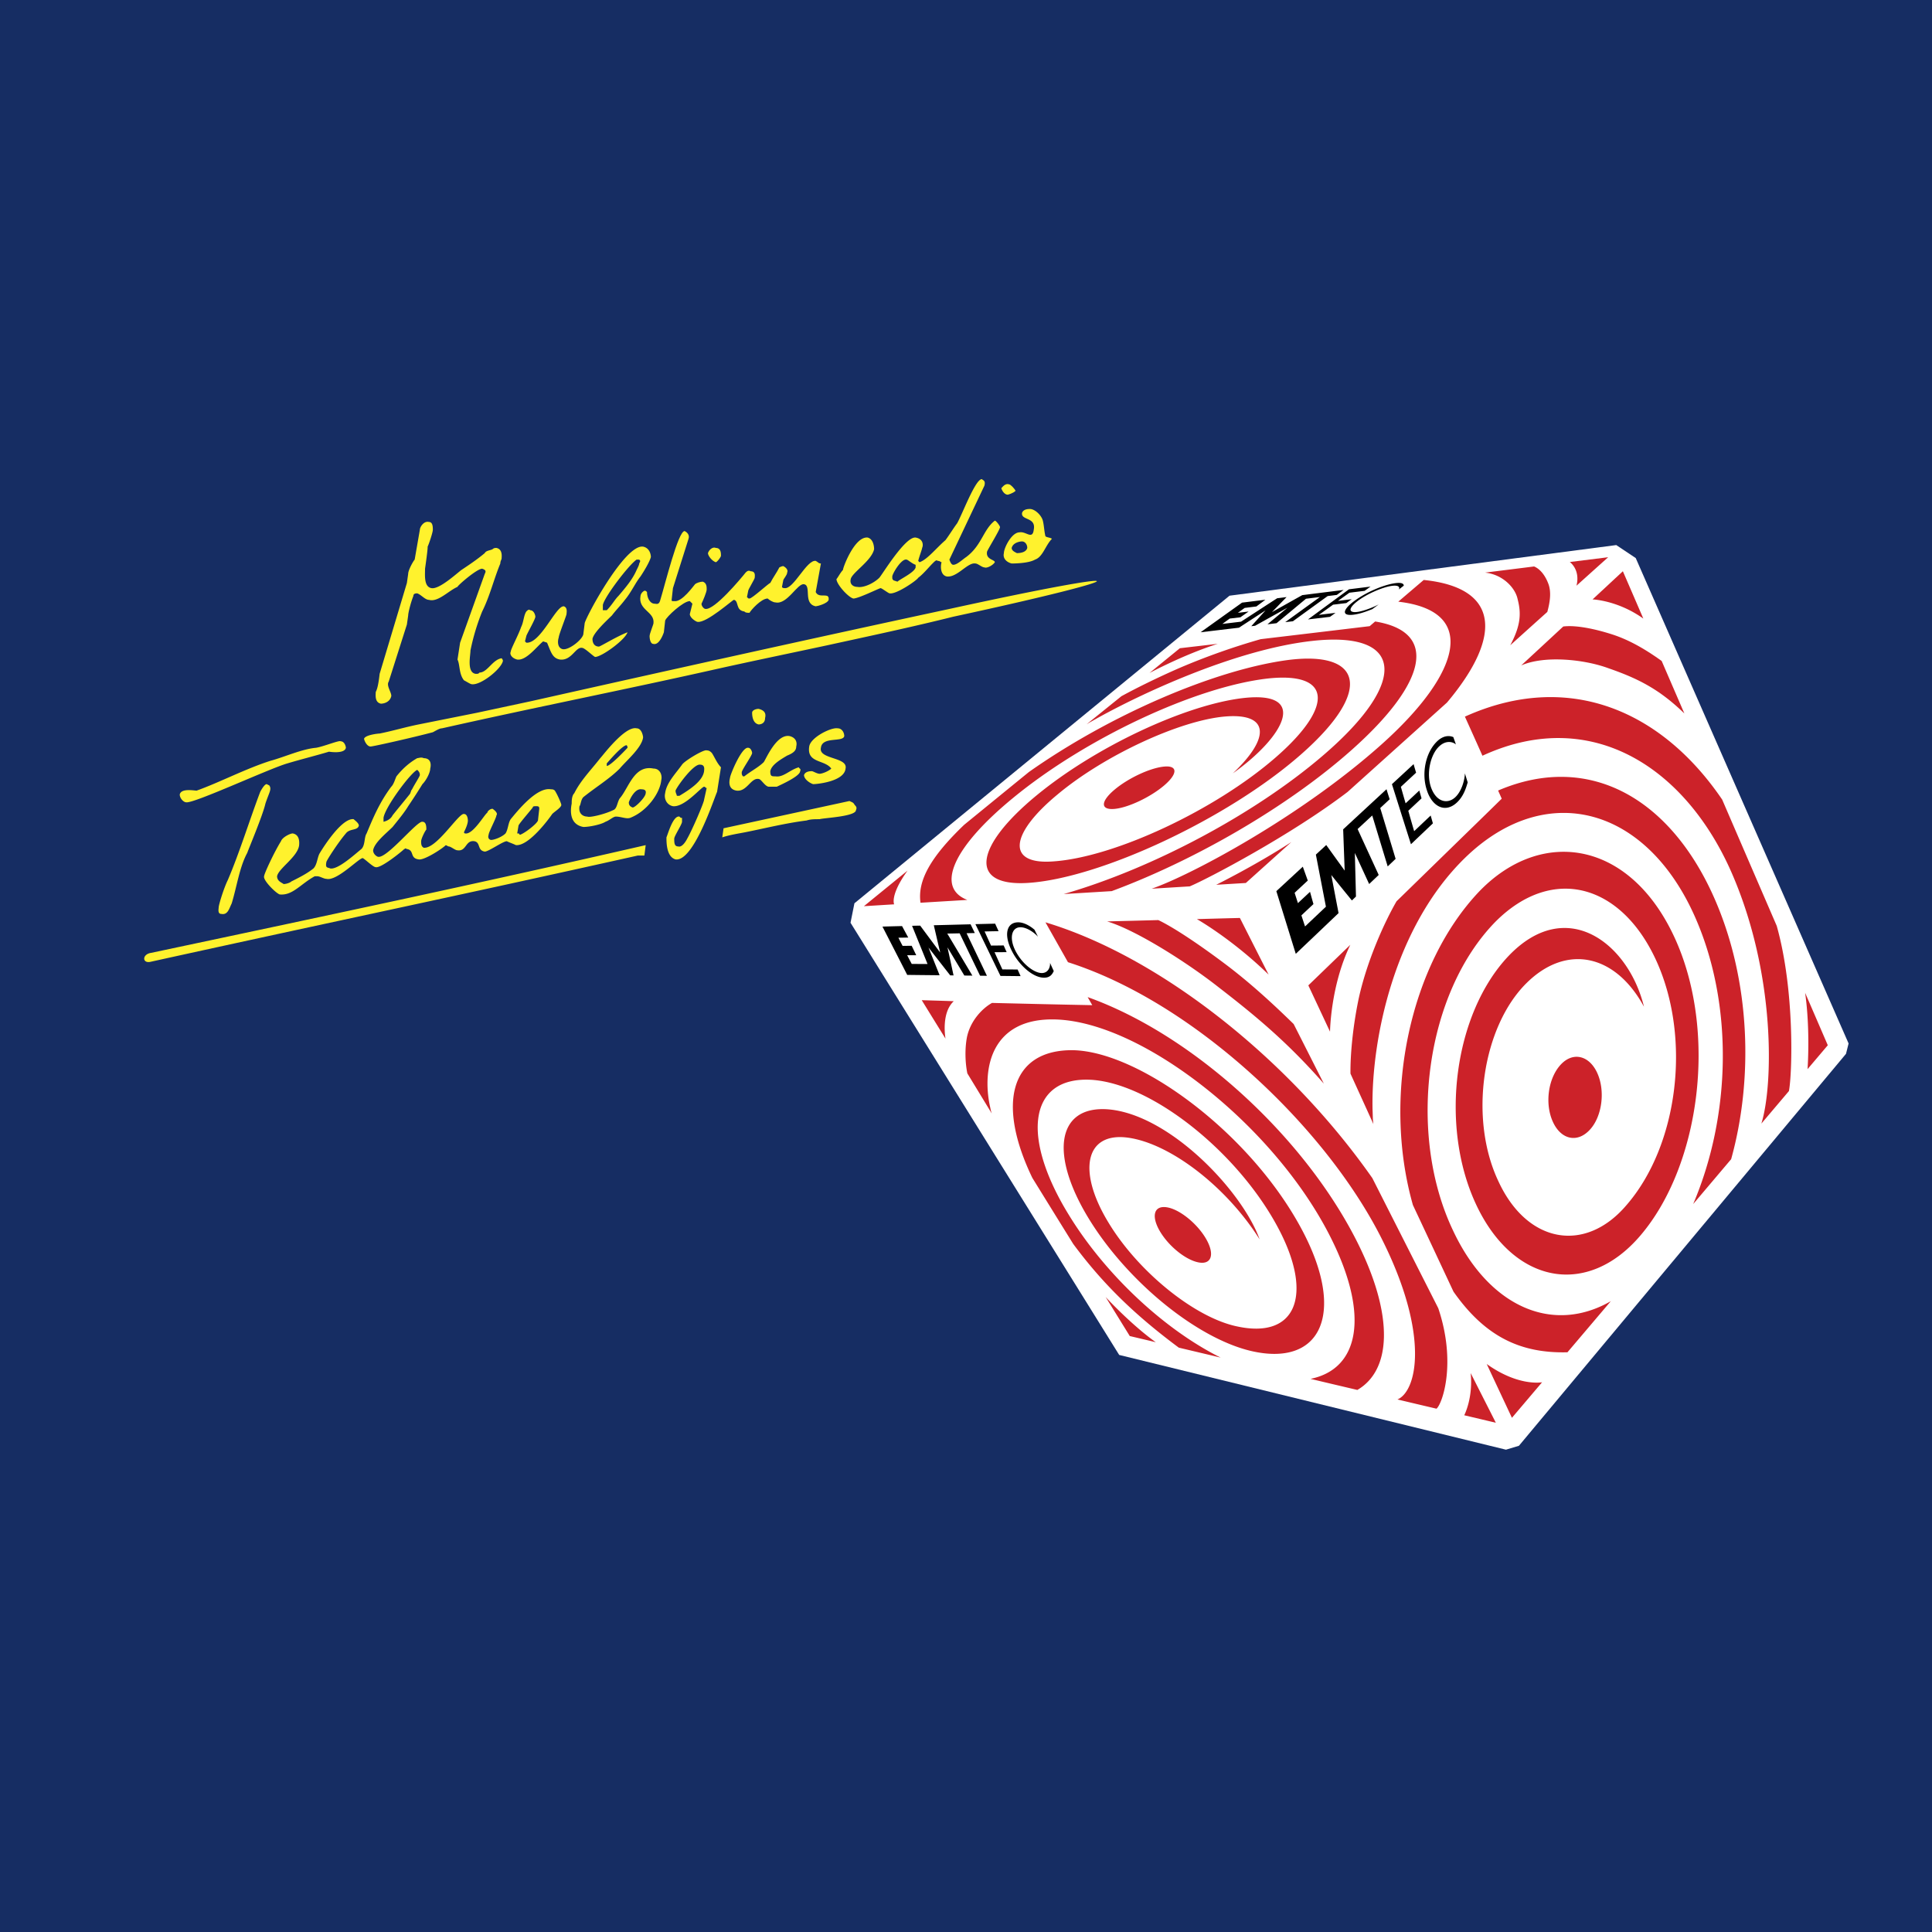 <svg xmlns="http://www.w3.org/2000/svg" width="2500" height="2500" viewBox="0 0 192.756 192.756"><g fill-rule="evenodd" clip-rule="evenodd"><path fill="#162d63" d="M0 0h192.756v192.756H0V0z"/><path fill="#fff" d="M122.668 59.433l38.587-5.051 1.942 1.296 21.237 48.429-.259 1.034-32.632 39.105-1.294.389-38.588-9.453-26.804-43.119.389-1.942 37.422-30.688z"/><path d="M100.677 48.322c.13 0 .518.388.647.647-.259.259-.776.388-.776.388-.26 0-.519-.259-.648-.647.129-.13.388-.518.777-.388zM68.305 52.983c.259.13.518.389.389.777l-1.554 4.92-.13 1.166c0 .129 0 .129.259.129.777.13 1.942-1.554 2.072-1.683s.518-.259.776-.259c.389.13.389.518.389.777s-.389 1.165-.518 1.424c0 .259.259.518.389.518.907.129 3.497-2.979 4.014-3.626.13-.129.259-.259.518-.129.518 0 .388.518.388.647s-.647 1.166-.647 1.295l-.129.647c.129 0 0 .129.259.129s1.942-1.554 2.072-1.554c.259-.518.647-1.036.906-1.554 0 0 .259-.129.388-.129.259.129.518.389.389.647 0 .259-.389.647-.389.777l-.129.647s0 .129.259.129c.906.13 2.201-2.849 3.107-2.719.259.129.259.259.519.259l-.519 2.849c.259.518.777.259 1.166.389.129.129.129.129.129.388-.129.389-1.165.647-1.295.647-1.295-.259-.388-2.072-1.165-2.201-.647-.129-1.684 2.072-2.849 1.813-.259 0-.647-.259-.777-.389-.647 0-1.683 1.166-1.812 1.424-.259 0-.389 0-.518-.129-.907-.129-.518-1.036-1.036-1.166-.13 0-2.72 2.331-3.626 2.202-.129 0-.777-.389-.777-.777l.259-1.036-.259-.259c-.647 0-2.331 1.554-2.46 1.942l-.129 1.166c-.129.388-.518 1.295-1.036 1.166-.389 0-.389-.777-.389-.777 0-.259.389-1.165.389-1.294.129-1.166-1.554-1.295-1.295-2.719 0-.13.129-.389.388-.518.129 0 .129 0 .259.129 0 .518.259 1.166.776 1.166.13 0 .389.129.519-.259.517-1.683 1.812-6.992 2.46-6.992z" fill="#fff22d"/><path d="M71.412 54.667c.519 0 .519.518.519.776 0 .13-.389.647-.519.647-.388-.129-.777-.647-.777-.906.13-.388.518-.647.777-.517zM42.795 52.077c.389 0 .389.518.389.777s-.389 1.424-.518 1.683c0 .13 0 .389-.259 2.201 0 .647-.13 1.813.647 1.942.777.13 2.46-1.424 2.978-1.812.777-.518 1.554-1.036 2.331-1.684.13-.259.518-.259.777-.388.129-.129.259-.129.388-.129.647.129.518.906.518 1.036s-.129.259-.129.518c-.647 1.554-1.036 3.237-1.813 4.791a22.146 22.146 0 0 0-1.165 3.885c0 .518-.389 2.201.518 2.331.259 0 .259 0 .389-.129.777 0 1.295-1.295 2.201-1.424 0 0 .129.129.129.259-.129.777-2.201 2.46-3.107 2.331-.129 0-.518-.259-.777-.389-.518-.647-.389-1.554-.647-2.072l.259-1.684 2.46-6.863c.13-.259.13-.388-.259-.518-.518 0-2.46 1.684-2.46 1.813-.907.389-1.942 1.554-2.849 1.295-.388 0-.777-.518-1.166-.647-.129 0-.388 0-.388.259-.259.647-.518 1.683-.518 1.942l-.129.906-1.813 5.697c-.259.389.259 1.036.259 1.425-.129.647-.777.776-1.036.776-.647-.129-.518-.906-.518-1.165.13-.259.259-.647.389-1.813l2.719-9.064.129-.907c0-.388.518-1.294.647-1.424l.518-2.978c0-.26.388-.907.906-.777zM95.109 61.529c-4.144 1.036-8.417 1.942-12.56 2.849-3.626.777-7.381 1.554-10.877 2.331-9.194 2.072-18.387 3.885-27.581 5.957-.259 0-.647.259-.906.389-1.942.518-5.957 1.424-6.215 1.424-.389 0-.647-.647-.647-.777.129-.389 1.424-.518 1.554-.518 1.295-.259 2.59-.647 3.885-.906l5.827-1.166 5.438-1.165c13.855-3.107 27.84-6.215 41.695-9.193 19.551-4.275 19.551-3.369.387.775zM63.514 55.832h.259c.13.13.13.13 0 .389 0 .129-.129.388-.259.647-.389.906-1.036 1.683-1.812 2.59-.389.388-.647.906-1.166 1.424h-.389v-.518c.129-.777 2.59-4.014 3.367-4.532zm.647-1.295c.647.13.777.777.777 1.036-.129.518-.777 1.554-1.036 1.942-.519.647-.907 1.554-1.554 2.331-.388.518-.906 1.036-1.294 1.554-.389.388-1.813 1.683-1.942 2.331 0 .518.259.777.647.777.129 0 1.812-1.036 2.849-1.424-.259.777-2.59 2.46-3.237 2.46-.259-.13-1.036-.907-1.295-.907-.647-.129-1.036 1.295-2.201 1.166-.777-.129-.907-.777-1.295-1.684l-.389-.129c-.647.518-1.683 1.942-2.59 1.813-.518-.129-.777-.518-.647-.777 0-.259.777-1.684 1.036-2.46.259-.518.259-1.165.518-1.554.129-.129.259-.259.388-.129.389 0 .518.518.518.647 0 .259-.906 1.812-.906 1.942l-.129.518.129.129c1.424.13 2.978-3.755 3.755-3.625.388.129.259.647.259.777s-.777 2.072-.777 2.331c-.129.388-.129 1.036.389 1.165.647.13 2.072-1.036 2.072-1.554l.129-1.036c.129-.648 4.013-7.899 5.826-7.64zM90.447 55.832c.129 0 .518.389.906.518v.259c-.129.518-1.554 1.166-1.812 1.424l-.389-.129c-.129-.129-.129-.129-.129-.388 0-.26.907-1.814 1.424-1.684zm7.51-8.029c.13.13.389.13.26.647l-3.497 7.381c.129.389.259.518.389.518.388 0 .906-.518 1.295-.777 1.553-1.165 1.683-2.719 2.849-3.626.129 0 .518.518.518.647 0 .259-1.295 2.331-1.295 2.46-.13.777.777.777.777 1.036-.13.259-.777.647-1.036.518-.26 0-.647-.388-.907-.388-.776-.13-1.812 1.424-2.848 1.295-.647-.13-.647-1.036-.518-1.425-.129 0-.129-.129-.389-.129-.129-.13-.259 0-.518.259-.389.388-.907 1.036-1.425 1.424-.129.259-2.201 1.683-2.849 1.554-.129 0-.777-.518-.906-.518s-2.201 1.036-2.719 1.036c-.518-.129-1.683-1.424-1.683-1.942.129-.129.389-.647.647-.906 0-.259 1.166-3.367 2.46-3.237.518.13.647.777.647 1.166-.259 1.166-2.201 2.331-2.331 2.978-.129.518.259.777.647.777.647.129 1.684-.388 2.202-.906.259-.259 2.59-4.144 3.625-4.014.777.13.777.777.647 1.036 0 .129-.259.776-.389 1.295l.13.129c.777-.259 1.683-1.424 2.59-2.201.388-.518.777-1.165 1.165-1.683.52-.908 1.815-4.404 2.462-4.404zM101.972 54.019c.259 0 .518.259.518.647-.129.518-.906.518-1.035.518-.26-.129-.519-.259-.519-.518.129-.518.777-.647 1.036-.647zm.777-3.237c.518 0 1.165.647 1.295 1.165.129.518.129 1.036.259 1.554.129.129.518.129.647.259-.647.647-.906 1.812-1.684 2.071-.647.389-2.201.389-2.331.389-.518-.13-.906-.518-.776-1.036 0-.518.776-2.071 1.554-2.071.647-.13 1.295.776 1.424-.259.259-1.295-1.294-.907-1.165-1.684.129-.388.647-.388.777-.388zM75.686 70.723c.518.129.777.388.647.907 0 .518-.388.647-.647.647-.647-.13-.647-1.036-.647-1.166-.001-.259.388-.388.647-.388zM83.584 72.665c.388 0 .647.389.647.777-.129.647-2.201 0-2.33 1.166-.259 1.166 2.719.907 2.46 2.072-.13 1.295-2.849 1.554-3.237 1.554-.389-.129-.906-.518-.906-.906.129-.388.647-.388.777-.388s.518.259.777.259.906-.259 1.166-.518c-.647-.906-2.46-.518-2.202-2.201.129-.908 2.201-1.944 2.848-1.815zM78.793 73.442c.518.13.777.518.647 1.036 0 .389-.259.647-.906.906-.647.389-1.554.907-1.683 1.554 0 .518.129.518.518.518.777.129 1.424-.647 2.331-.906 0 .129.259.129.129.389 0 .518-2.072 1.424-2.331 1.553h-.776c-.389 0-.777-.776-1.036-.776-.777-.13-1.165 1.295-2.201 1.165-.777-.129-.777-.777-.647-1.295 0-.259 1.165-3.107 1.812-2.978.259 0 .389.389.389.518 0 .259-1.036 1.683-1.036 1.942 0 .129 0 .259.13.388h.129c.647-.518 1.424-.906 1.942-1.424.259-.388 1.294-2.849 2.589-2.59zM84.75 79.917c.259.129.389.129.518.389.129.129.259.259.129.518 0 .647-3.237.777-3.625.907-.518 0-.906 0-1.295.129-2.072.259-4.144.777-6.086 1.166-.647.129-1.554.259-2.331.518l.13-.907 12.56-2.72zM33.99 73.96c.389 0 .518.518.518.647-.129.647-1.683.389-1.683.389-1.295.388-2.849.777-4.144 1.166-1.813.518-9.323 4.014-10.1 3.884-.259 0-.647-.388-.647-.777.129-.647 1.424-.389 1.683-.389 2.201-.777 4.921-2.201 7.381-2.978 1.424-.388 3.107-1.166 4.532-1.295.777-.129 2.331-.776 2.46-.647zM26.609 78.233l.259.13c.259.388 0 .647-.388 1.812-.259 1.166-1.683 4.532-1.813 4.92-.776 1.424-1.036 3.367-1.554 5.05-.259.518-.389 1.166-1.036 1.036-.388 0-.259-.518-.259-.647 0-.259.518-1.942.906-2.72 1.166-2.719 2.202-6.085 3.237-8.805.001.001.39-.776.648-.776zM64.42 84.319l-.129 1.036h-.647C44.479 89.628 34.379 91.7 14.956 95.973c-.777.129-.777-.777.129-.907 19.553-4.143 33.538-7.121 49.335-10.747zM41.63 76.809c.13.13.259.259.259.518 0 .129-.518.906-.777 1.424-.13.129-.13.388-.259.518-.518.647-1.165 1.424-1.683 2.072-.129.259-.389.518-.906.647V81.6c.129-1.036 2.718-4.532 3.366-4.791zm.647-1.165c.647 0 .777.518.647 1.036 0 .389-.388 1.166-.777 1.554a58.478 58.478 0 0 1-1.424 2.201c-.388.648-1.036 1.425-1.554 2.072-.647.647-1.813 1.554-1.942 2.331 0 .388.389.647.518.647.906.129 3.884-3.625 4.402-3.496.389 0 .389.518.389.777-.129.13-.518.907-.518 1.166 0 .259 0 .518.259.647 1.295.129 3.497-3.496 4.015-3.367.388 0 .388.647.388.647 0 .259-.129.647-.388 1.166 0 0 0 .129.129.129.777.129 1.942-1.942 2.201-2.072 0-.129.259-.389.518-.389.388.259.518.518.388.647 0 .259-.777 1.684-.777 1.942-.129.389.129.518.259.518.259 0 1.036-.259 1.425-.647.259-.389.259-1.036.518-1.424.647-.777 2.59-3.238 4.014-2.979.129 0 .259 0 .389.129.259.389.647 1.295.647 1.425 0 .259-.647.647-.906.906-.259.389-2.331 3.237-3.625 3.108-.259-.129-.647-.259-.906-.389-.389 0-1.813 1.036-2.202 1.036-.776-.129-.388-.906-1.036-1.036-.906-.129-.777 1.036-1.683.906-.259 0-.647-.388-.907-.388l-.259-.129c-.389.388-2.202 1.553-2.719 1.424-.907-.129-.389-.906-1.166-1.036-.259-.129-.129 0-.259 0-.259.259-2.331 1.942-2.849 1.812-.259 0-1.036-.777-1.295-.906-.388 0-2.59 2.331-3.625 2.072-.259 0-.647-.259-.907-.259H31.4c-1.424.777-2.201 1.942-3.496 1.813-.389-.13-1.684-1.425-1.554-1.813 0-.259 1.036-2.46 1.683-3.496.129-.388.907-.777 1.166-.777.777.129.647 1.036.647 1.166-.129 1.165-2.072 2.331-2.201 3.107 0 .518.518.647.647.777.259 0 .647-.129.777-.259.777-.389 1.554-.777 2.202-1.295.388-.389.388-1.166.647-1.554.388-.647 2.201-3.496 3.366-3.366.129.129.518.388.518.647-.129.518-.907.259-1.295.777-.777.906-1.942 2.719-1.942 2.849-.13.647.129.518.388.647.777.129 2.46-1.425 3.107-1.942.389-.388.259-1.165.518-1.554.647-1.554 1.295-3.108 2.46-4.662.259-.259.388-.776.518-1.036.518-.647 1.165-1.294 2.071-1.812.133.002.392-.128.65.002zm11.266 4.79c.259 0 .259.13.259.259l-.129 1.166c-.13.389-1.554 1.424-1.813 1.424-.129-.129 0-.129-.259-.129l.13-.777c0-.129.906-1.166 1.424-1.813 0-.13.129-.13.388-.13zM63.514 72.665c.518 0 .647.777.647.907-.13 1.036-1.684 2.331-2.331 3.107-1.036 1.036-2.331 1.812-3.626 2.849-.259.259-.259.777-.388.906-.13.777.388 1.036.777 1.036.259.13 1.813-.259 2.59-.647.388-.129.388-.777.647-1.165.906-1.036 1.424-3.367 3.367-2.979.647 0 .906.647.776 1.166-.129 1.294-1.424 3.108-3.107 3.755-.389.129-.906-.13-1.424-.13-.259 0-.647.389-1.036.518-.389.259-1.554.518-2.202.518-1.424-.259-1.295-1.684-1.166-2.331 0-.259 0-.777.259-1.036.648-1.294 1.684-2.331 2.59-3.496.26-.259 2.461-3.237 3.627-2.978zm-1.036 1.684s.13 0 .13.259c0 0-1.684 1.813-2.072 1.813v-.259c.129-.13 1.424-1.684 1.942-1.813zm1.553 4.402c.519 0 .389.388.389.388 0 .389-1.036 1.425-1.295 1.425-.388-.13-.388-.389-.388-.518.129-.388.647-1.424 1.294-1.295zM70.506 74.867c.259 0 .389.129.518.259.259.389.518 1.036.907 1.424l-.389 2.46c-.259.518-2.331 6.992-4.144 6.733-.906-.259-.906-1.683-.906-2.201.129-.259.647-2.202 1.295-2.072.129.13.129.13.259.13v.388c0 .259-.777 1.424-.777 1.684 0 .388 0 .777.388.777.389.129.777-.518.907-.777.518-.907 1.683-3.626 1.683-3.885l.259-1.165c-.129 0-.129-.13-.259-.13-.259 0-1.942 2.072-3.107 1.942-.647-.129-.907-.776-.777-1.295.13-1.036 1.036-1.942 1.684-2.848.258-.389 2.2-1.554 2.459-1.424zm-.648 1.424c.518 0 .389.518.389.647-.13.906-1.166 1.683-2.46 2.46h-.259c0-.129-.129-.259-.129-.518.129-.388 1.812-2.718 2.459-2.589z" fill="#fff22d"/><path d="M102.656 77.022c4.041-2.847 8.669-5.396 13.167-7.341 4.498-1.945 8.951-3.334 12.65-3.828 3.584-.467 5.76.23 6.151 1.846.401 1.652-1.069 4.282-4.866 7.608-3.659 3.206-8.664 6.286-13.674 8.633-5.023 2.353-9.976 3.924-13.514 4.147-2.995.193-4.341-.73-4.131-2.351.204-1.581 1.892-3.834 4.963-6.366 2.941-2.425 6.663-4.694 10.345-6.426 3.67-1.727 7.37-2.959 10.279-3.298 6.586-.748 4.153 3.831-1.027 7.512 3.88-3.674 3.525-6.026-.754-5.673-4.482.372-12.05 3.857-16.742 7.785-4.823 3.992-5.072 7.037-.399 6.671 3.033-.208 7.062-1.478 11.116-3.376 4.045-1.895 8.053-4.384 11.053-6.997 2.977-2.589 4.354-4.748 4.188-6.158-.164-1.383-1.83-2.052-4.948-1.718-3.64.41-8.214 1.923-12.731 4.041-4.53 2.124-9.097 4.905-12.704 7.874-2.971 2.436-4.905 4.649-5.71 6.417-.822 1.804-.474 3.142 1.141 3.761l-4.67.282c-.305-2.174.955-4.516 4.358-7.778 2.174-1.774 4.327-3.532 6.459-5.267zm41.71-6.928c2.875-3.415 4.15-6.326 3.735-8.455-.401-2.064-2.391-3.402-6.055-3.776-.845.719-1.69 1.441-2.54 2.167 3.956.459 5.526 2.197 5.16 4.696-.379 2.578-2.826 5.965-6.832 9.546-4.038 3.609-8.777 6.86-13.012 9.389-4.273 2.551-7.973 4.333-9.917 5.006 1.254-.076 2.521-.156 3.795-.233 1.747-.729 10.044-5.072 15.75-9.422l9.916-8.918zm3.794-12.965c1.62-.202 3.253-.405 4.896-.613.682.281 1.17 1.026 1.441 1.774.278.787.16 1.742-.122 2.763-1.226 1.1-2.456 2.206-3.697 3.326 1.108-2.075 1.078-3.274.731-4.624-.242-1.131-1.498-2.449-3.249-2.626zm-42.035 32.072c1.582-.099 3.182-.195 4.79-.293 3.983-1.473 8.332-3.534 12.516-5.968 4.151-2.417 8.119-5.184 11.382-8.081 3.859-3.425 6.042-6.423 6.432-8.672.379-2.19-.932-3.675-4.047-4.181-.183.156-.365.314-.544.466a8194.854 8194.854 0 0 1-10.875 1.298 68.462 68.462 0 0 0-8.107 2.876c-2.254.984-4.416 2.062-5.792 2.818-1.147.928-2.307 1.858-3.473 2.802.478-.293.431-.254 1.104-.635 2.597-1.438 6.15-3.157 9.921-4.61 3.776-1.456 7.823-2.66 11.429-3.069 4.466-.511 6.928.429 7.233 2.418.315 2.048-1.672 5.226-6.166 9.064-3.336 2.854-7.54 5.651-12.042 8.059-4.532 2.423-9.321 4.433-13.761 5.708zm5.072-10.414c1.373-1.155 3.57-2.182 4.963-2.306 1.354-.121 1.353.721-.017 1.888-1.384 1.177-3.622 2.229-4.98 2.338-1.396.109-1.352-.755.034-1.92zM89.211 90.225c-1.012.061-2.015.125-3.018.186 1.458-1.192 2.909-2.372 4.35-3.547-1.781 2.477-1.332 3.361-1.332 3.361zm32.13-1.95l2.956-.179c1.527-1.375 3.042-2.734 4.544-4.085-3.561 2.315-7.5 4.264-7.5 4.264zm-6.656-21.129c1.016-.832 2.027-1.653 3.032-2.472 1.253-.147 2.513-.292 3.78-.441-3.41 1.081-6.812 2.913-6.812 2.913zm41.934-11.073l3.828-.478c-1.049.941-2.101 1.887-3.16 2.839.401-1.62-.668-2.361-.668-2.361z" fill="#cc2229"/><path d="M134.589 58.792c-1.355.996-2.723 2-4.091 3.009l2.197-.26c.181-.13.366-.261.55-.396-.556.066-1.107.132-1.66.201l1.417-1.017 1.32-.16c.18-.127.358-.258.541-.388-.458.056-.913.111-1.368.17.377-.274.758-.542 1.136-.816l1.521-.188c.192-.138.389-.282.589-.423-.721.09-1.437.18-2.152.268zm4.662-.615c-1.187.148-2.979.916-4.156 1.802-1.097.816-1.309 1.497-.074 1.351.697-.083 1.416-.367 1.896-.558.214-.155.425-.313.638-.468-.563.295-1.521.675-2.166.752-.794.094-.946-.312.055-1.087.947-.728 2.554-1.409 3.443-1.52.695-.087.79.157.673.368.161-.126.323-.253.492-.383.012-.195-.211-.331-.801-.257zm-13.005 1.658l-2.327.29a2478.16 2478.16 0 0 0-4.135 2.957c1.271-.153 2.544-.305 3.826-.456.886-.577 1.77-1.154 2.657-1.729-.477.525-.953 1.054-1.427 1.579l.379-.044 3.229-1.8c-.665.55-1.329 1.104-1.992 1.654.303-.036.605-.072.907-.111.986-.815 1.963-1.631 2.938-2.439l1.388-.172a2571.12 2571.12 0 0 0-3.462 2.509l.767-.091c1.161-.843 2.317-1.679 3.468-2.513l.913-.113c.225-.167.45-.33.679-.497-1.387.173-2.762.345-4.129.518-1.01.564-2.018 1.131-3.023 1.696.486-.501.973-1.003 1.459-1.501l-.94.117c-1.199.774-2.397 1.554-3.601 2.336l-1.865.224.73-.533 1.071-.129c.269-.192.541-.381.821-.576l-1.074.131c.224-.163.451-.327.679-.49l1.167-.145.897-.672z"/><path d="M103.001 117.525c-1.756-3.631-2.32-6.766-1.707-9.018.641-2.352 2.564-3.766 5.763-3.729 3.224.066 7.536 2.018 11.782 5.236 4.302 3.26 8.382 7.717 10.972 12.521 2.375 4.396 2.807 7.938 1.755 10.113-1.005 2.08-3.361 2.914-6.698 2.15-2.757-.633-5.904-2.416-8.788-4.777-2.87-2.35-5.57-5.346-7.479-8.482-1.897-3.117-2.704-5.879-2.422-7.832.292-2.027 1.746-3.219 4.345-3.031 6.135.471 13.414 8.137 15.15 12.977-3.282-5.223-8.891-9.557-13.118-10.146-4.283-.594-5.106 3.318-1.964 8.469 2.966 4.918 8.642 9.5 12.847 10.363 2.853.617 4.773-.098 5.541-1.838.796-1.807.344-4.707-1.611-8.273-2.018-3.688-5.123-7.213-8.511-9.883-3.366-2.652-6.91-4.379-9.859-4.605-3.308-.225-5.095 1.316-5.415 3.869-.307 2.436.729 5.844 3.088 9.658 1.838 2.994 4.239 5.852 6.841 8.287 2.605 2.436 5.478 4.506 8.272 5.893-1.417-.338-2.807-.666-4.176-.992-4.376-3.252-7.581-6.357-10.537-10.352a3267.804 3267.804 0 0 1-4.071-6.578zm33.917.014c-4.056-5.791-9.287-11.318-15.086-15.883-5.717-4.5-11.779-7.905-17.526-9.635L106.552 96c6.245 1.99 12.621 6.045 18.203 11.061 5.607 5.037 10.163 10.822 12.924 16.184 2.617 5.098 3.499 9.07 3.498 11.82-.001 2.648-.83 4.178-1.753 4.559 1.279.307 2.577.611 3.896.922.623-.541 1.991-4.646.175-10.027-2.129-4.203-4.322-8.527-6.577-12.98zM110.459 91.93c1.664-.042 3.363-.084 5.109-.133 1.684.81 4.318 2.616 6.632 4.355 2.43 1.824 4.693 3.891 6.868 6.016 1.021 2.012 2.021 3.99 3.012 5.947-3.531-4.014-6.562-6.574-10.445-9.574-3.218-2.539-8.345-5.774-11.176-6.611zm20.293 45.64c1.527.365 3.087.732 4.67 1.105 1.628-.945 2.593-2.719 2.651-5.246.06-2.627-.843-6.043-2.961-10.092-2.64-5.045-6.638-10.072-11.384-14.354-4.729-4.266-10.032-7.65-15.212-9.502.155.273.307.541.459.805-1.762-.035-3.487-.07-5.169-.109l-4.834-.115c-.931.521-2.139 1.732-2.496 3.4-.237 1.236-.17 2.631.036 3.629.818 1.346 1.63 2.678 2.435 4-.122-.381-.089-.324-.2-.809-.378-1.842-.337-3.994.556-5.672.934-1.754 2.806-3.021 6.117-2.895 4.24.164 9.583 2.709 14.687 6.721 5.172 4.064 9.854 9.457 12.641 15 1.975 3.912 2.704 7.254 2.281 9.721-.407 2.37-1.868 3.919-4.277 4.413zm-15.028-14.726c-.883-1.504-.607-2.59.686-2.393 1.271.193 3.045 1.625 3.928 3.166.877 1.527.537 2.568-.732 2.338-1.299-.234-3.005-1.621-3.882-3.111zm-.409 11.07c-.877-.211-1.741-.414-2.598-.617-.793-1.283-1.592-2.58-2.405-3.887 2.921 3.1 5.003 4.504 5.003 4.504zm30.772 7.287c1.038.246 2.088.492 3.153.748-.825-1.635-1.665-3.281-2.511-4.957.253 2.506-.642 4.209-.642 4.209zm-51.753-37.576a1599.05 1599.05 0 0 1-2.372-3.836c1.046.031 2.113.062 3.195.1-1.293 1.195-.823 3.736-.823 3.736zM119.413 91.7c1.406-.04 2.839-.08 4.291-.115.97 1.913 1.921 3.794 2.866 5.653-3.658-3.561-7.157-5.538-7.157-5.538z" fill="#cc2229"/><path d="M97.317 92.204c.846 1.747 1.677 3.466 2.5 5.163.664.008 1.336.014 2.008.021-.097-.217-.196-.439-.298-.662-.507 0-1.018-.004-1.52-.01-.261-.566-.521-1.139-.782-1.713.4-.004.805-.003 1.209-.008-.101-.217-.195-.44-.299-.668-.423.006-.839.013-1.259.014-.214-.466-.426-.933-.642-1.409.462-.011.924-.021 1.395-.028-.114-.247-.23-.499-.344-.751-.66.019-1.317.033-1.968.051zm4.231-.183c-1.115.027-1.406 1.214-.637 2.774.678 1.405 2.082 2.736 3.237 2.75.66.008.852-.391.986-.66-.124-.271-.25-.541-.372-.817.031.479-.219 1.019-.832 1.013-.742-.006-1.934-.881-2.621-2.223-.649-1.281-.366-2.327.468-2.344.658-.017 1.404.524 1.781.942-.113-.228-.231-.46-.344-.694-.478-.416-1.106-.757-1.666-.741zm-11.551.375c-.658.014-1.312.032-1.954.051.834 1.628 1.659 3.229 2.469 4.819 1.061.014 2.141.023 3.233.035l-1.107-2.762c.726.928 1.447 1.858 2.167 2.776l.331.002c-.198-.917-.398-1.852-.607-2.8l1.684 2.813.801.008c-.825-1.387-1.661-2.787-2.503-4.196.407-.005.819-.014 1.234-.023.683 1.422 1.363 2.833 2.036 4.227.228.006.456.006.684.008l-2.03-4.246.823-.019a98.364 98.364 0 0 1-.42-.871c-1.249.031-2.475.065-3.672.094.215.92.423 1.828.637 2.723a650.301 650.301 0 0 1-1.995-2.685c-.271.003-.541.01-.811.018.525 1.292 1.038 2.554 1.545 3.812l-1.578-.008c-.152-.285-.301-.573-.453-.866.298-.002.596-.005.902-.003-.15-.312-.301-.625-.456-.943-.301.004-.607.009-.905.009a77.416 77.416 0 0 1-.419-.814c.325-.002.655-.009.983-.016-.206-.377-.411-.762-.619-1.143z"/><path d="M140.966 120.227c-1.545-5.445-1.628-11.471-.436-17.057 1.177-5.512 3.583-10.542 6.984-14.158 3.197-3.358 7.089-4.62 10.697-3.772 3.535.83 6.834 3.692 9.021 8.656 2.046 4.651 2.632 10.237 1.986 15.497-.652 5.316-2.569 10.387-5.569 13.891-2.623 3.072-5.765 4.291-8.716 3.758-3.007-.543-5.821-2.898-7.687-6.924-1.83-3.936-2.38-8.707-1.775-13.219.599-4.471 2.327-8.65 5.013-11.497 5.806-6.115 11.992-1.28 13.535 5.038-2.84-5.235-7.716-6.316-11.717-2.359-4.399 4.357-5.792 13.473-2.805 19.779 2.881 6.238 8.683 7.191 12.772 2.381 2.595-2.988 4.209-7.15 4.746-11.496.535-4.316.019-8.861-1.678-12.701-1.725-3.893-4.301-6.331-7.15-7.11-2.896-.792-6.106.134-8.992 3.034-3.451 3.527-5.671 8.738-6.449 14.318-.787 5.631-.102 11.58 2.206 16.447 1.826 3.91 4.363 6.514 7.161 7.719 2.756 1.188 5.76 1 8.597-.631-1.428 1.682-2.866 3.379-4.325 5.096-4.734.123-8.249-1.602-11.371-6.051-1.342-2.866-2.69-5.747-4.048-8.639zm30.855-40.454c-3.047-4.479-6.871-7.665-11.171-9.195-4.401-1.566-9.349-1.404-14.496.921a860.696 860.696 0 0 1 1.75 3.9c5.544-2.557 10.692-2.18 14.991.137 4.202 2.264 7.646 6.414 9.906 11.617 2.206 5.086 3.224 10.369 3.554 14.852.331 4.494-.032 8.219-.623 10.096l2.75-3.246c.327-1.691.603-10.021-1.218-16.482-1.804-4.174-3.618-8.372-5.443-12.6zm-20.05-13.382c1.415-1.307 2.811-2.601 4.195-3.885 1.285-.165 3.245.258 4.937.807 1.741.57 3.35 1.533 4.882 2.632l2.264 5.238c-2.541-2.472-4.712-3.515-7.553-4.505-2.411-.896-6.39-1.312-8.725-.287zm17.158 53.738c1.275-1.504 2.536-2.998 3.787-4.475 1.103-3.963 1.594-8.404 1.359-12.854-.234-4.438-1.182-8.936-2.98-13.062-2.183-5.012-5.288-8.669-8.943-10.615-3.73-1.986-8.085-2.223-12.686-.251.123.275.242.547.361.812-1.695 1.665-3.414 3.335-5.152 5.029l-5.341 5.208c-1.199 2.068-2.935 5.892-3.769 9.667-.603 2.863-.854 5.695-.828 7.529.764 1.682 1.527 3.355 2.286 5.031-.077-.645-.045-.578-.085-1.471-.071-3.432.459-8.01 1.919-12.602 1.44-4.534 3.786-9.058 7.312-12.491 4.185-4.07 8.903-5.27 13.116-3.989 4.121 1.254 7.812 4.899 10.16 10.673 1.704 4.172 2.514 8.912 2.435 13.688-.078 4.806-1.055 9.714-2.951 14.173zm-14-8.209c-.819-1.789-.481-4.34.788-5.705 1.217-1.312 2.849-.922 3.648.852.801 1.771.482 4.287-.716 5.615-1.251 1.392-2.906 1.037-3.72-.762zm-1.075 25.988l-3.009 3.547c-.836-1.783-1.674-3.566-2.515-5.367 3.203 2.283 5.524 1.82 5.524 1.82zm26.485-31.24l2.02-2.383c-.752-1.744-1.505-3.486-2.261-5.229.531 3.739.241 7.612.241 7.612zm-47.642-3.736c-.721-1.537-1.439-3.076-2.164-4.621 1.407-1.357 2.8-2.708 4.188-4.045-1.978 4.082-2.024 8.666-2.024 8.666zm26.193-43.129l3.023-2.81c.685 1.58 1.364 3.154 2.042 4.723-2.567-1.832-5.065-1.913-5.065-1.913z" fill="#cc2229"/><path d="M138.874 78.237c.633 2.002 1.262 4.001 1.897 5.993.731-.698 1.462-1.39 2.189-2.082l-.222-.783c-.551.52-1.098 1.04-1.648 1.562-.197-.675-.393-1.358-.585-2.036l1.322-1.238c-.073-.26-.147-.516-.224-.782-.455.428-.911.854-1.366 1.278-.157-.545-.315-1.094-.472-1.647.506-.471 1.017-.941 1.519-1.41-.083-.282-.17-.564-.248-.854l-2.162 1.999zm4.544-4.309c-1.155 1.068-1.637 3.193-1.054 4.926.51 1.597 1.812 2.332 3.006 1.2.664-.632.899-1.447 1.062-1.995l-.28-.902c-.019.696-.335 1.789-.949 2.373-.767.727-1.895.511-2.427-.967-.497-1.402-.052-3.296.812-4.097.667-.628 1.345-.475 1.669-.19-.083-.244-.17-.481-.256-.734-.426-.187-1.015-.143-1.583.386zM129.981 86.47l-2.64 2.441c.649 2.09 1.293 4.176 1.938 6.252 1.436-1.361 2.856-2.715 4.269-4.062-.239-1.257-.484-2.525-.723-3.8.685.856 1.371 1.702 2.053 2.537.137-.128.269-.257.407-.389-.035-1.449-.075-2.899-.112-4.348l1.428 3.099c.32-.303.637-.604.953-.906-.701-1.524-1.403-3.048-2.104-4.577.483-.453.971-.902 1.458-1.355.514 1.697 1.027 3.389 1.543 5.08.264-.25.528-.5.791-.754-.51-1.69-1.02-3.378-1.535-5.07l.941-.875c-.105-.333-.214-.666-.314-1.002-1.431 1.324-2.872 2.656-4.325 4.002.049 1.377.1 2.745.151 4.118a686.32 686.32 0 0 1-1.841-2.553l-1.033.956c.334 1.739.669 3.469 1.002 5.197-.691.653-1.388 1.312-2.082 1.971-.122-.364-.243-.729-.364-1.104.398-.376.8-.751 1.201-1.128-.116-.407-.229-.812-.341-1.223l-1.207 1.128c-.11-.342-.222-.685-.329-1.03.438-.41.875-.816 1.312-1.222l-.497-1.383z"/></g></svg>